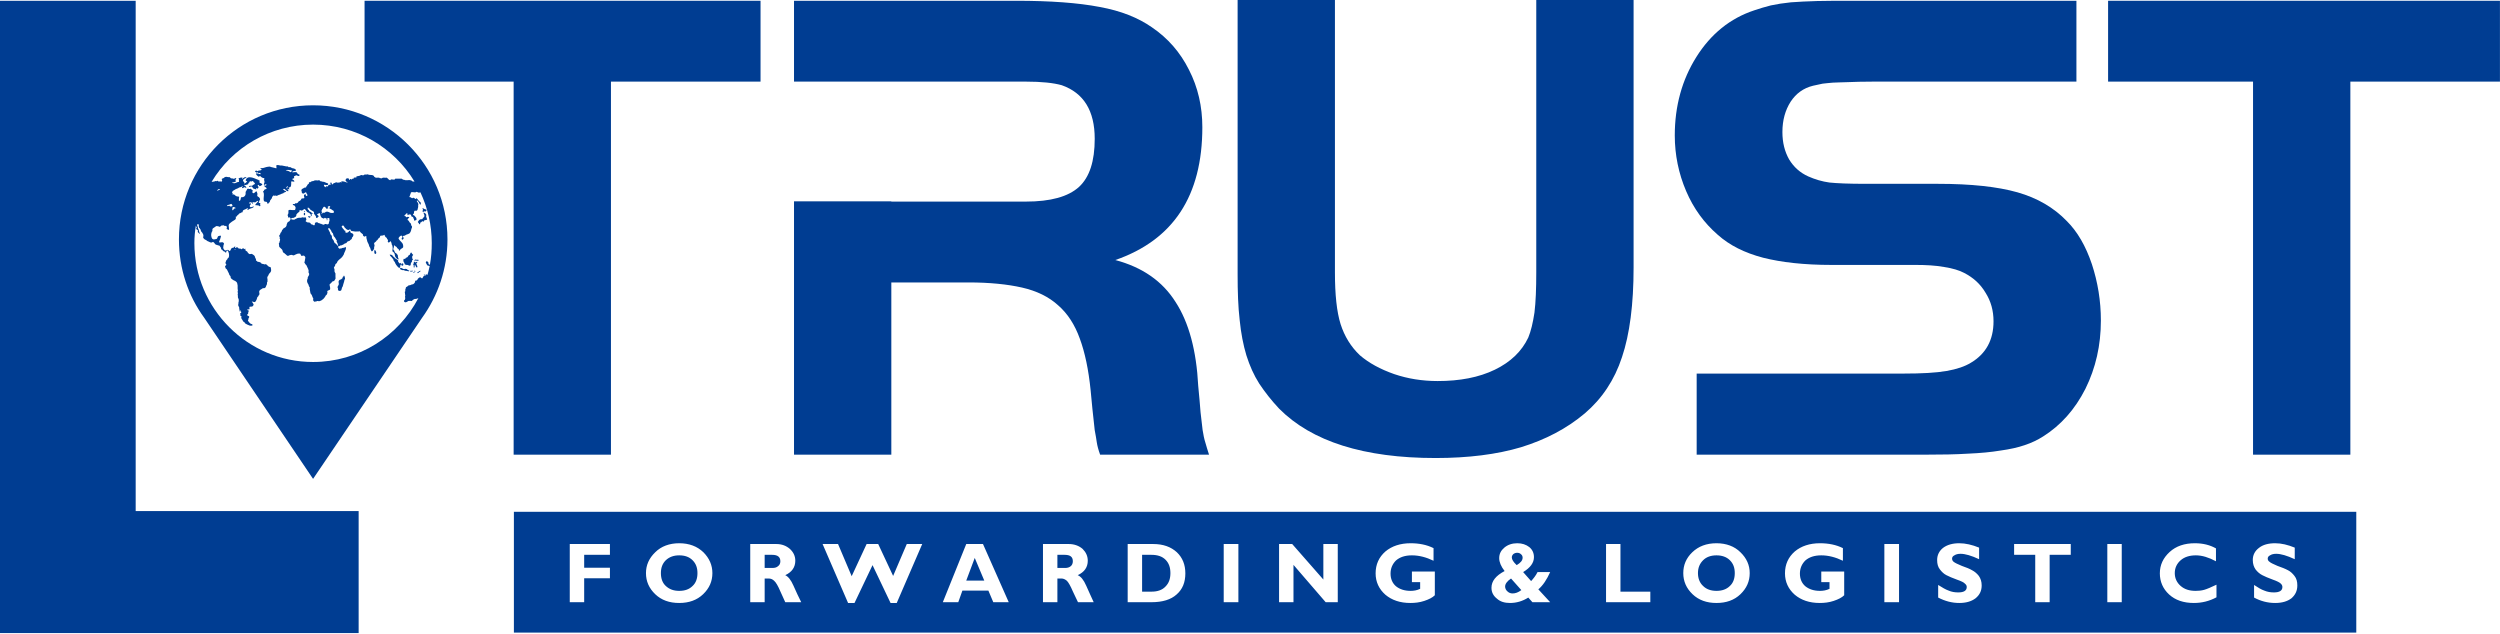<?xml version="1.0" encoding="UTF-8"?> <svg xmlns="http://www.w3.org/2000/svg" width="367" height="93" viewBox="0 0 367 93" fill="none"> <path d="M53.518 11.981V0.113H111.647V11.981H89.688V66.746H75.402V11.981H53.518Z" fill="#003D92"></path> <path d="M195.968 39.987C195.968 43.238 196.233 45.77 196.8 47.584C197.367 49.361 198.312 50.91 199.635 52.157C200.957 53.291 202.62 54.198 204.661 54.916C206.665 55.597 208.781 55.937 211.049 55.937C214.299 55.937 217.096 55.408 219.439 54.274C221.783 53.14 223.408 51.553 224.353 49.55C224.731 48.642 225.033 47.395 225.26 45.883C225.449 44.334 225.524 42.368 225.524 39.987V0H239.811V39.269C239.811 44.674 239.244 49.058 238.11 52.422C237.014 55.786 235.162 58.545 232.63 60.699C229.984 62.929 226.847 64.554 223.294 65.65C219.742 66.709 215.546 67.238 210.746 67.238C200.239 67.238 192.567 64.819 187.767 59.981C186.633 58.772 185.688 57.562 184.857 56.315C184.063 55.068 183.458 53.707 182.967 52.157C182.513 50.646 182.173 48.907 181.984 46.98C181.757 45.052 181.682 42.822 181.682 40.29V0H195.968V39.987Z" fill="#003D92"></path> <path d="M249.071 54.841H279.458C282.104 54.841 284.22 54.727 285.732 54.463C287.282 54.198 288.454 53.783 289.323 53.253C291.553 51.931 292.649 49.89 292.649 47.168C292.649 45.619 292.271 44.22 291.477 42.973C290.721 41.688 289.663 40.743 288.34 40.063C287.622 39.685 286.639 39.383 285.392 39.194C284.145 38.967 282.746 38.891 281.159 38.891H268.838C264.869 38.891 261.506 38.513 258.822 37.833C256.101 37.115 253.909 36.019 252.17 34.469C250.167 32.731 248.617 30.614 247.521 28.044C246.425 25.474 245.858 22.753 245.858 19.88C245.858 15.572 246.917 11.716 249.033 8.353C251.15 4.989 253.984 2.683 257.537 1.512C258.293 1.247 259.087 1.02 259.956 0.794C260.825 0.605 261.808 0.453 262.904 0.34C264 0.264 265.285 0.189 266.759 0.151C268.233 0.113 269.934 0.113 271.861 0.113H304.819V11.981H275.036C273.449 11.981 272.202 12.019 271.294 12.057C270.387 12.094 269.669 12.094 269.065 12.132C268.46 12.17 267.969 12.246 267.553 12.283C267.175 12.359 266.683 12.472 266.154 12.586C264.756 12.926 263.66 13.72 262.866 14.929C262.072 16.176 261.657 17.65 261.657 19.389C261.657 20.939 261.997 22.261 262.639 23.395C263.32 24.529 264.265 25.36 265.436 25.89C266.457 26.343 267.477 26.646 268.573 26.797C269.669 26.91 271.446 26.986 273.827 26.986H284.485C289.361 26.986 293.216 27.401 296.164 28.233C299.074 29.064 301.493 30.463 303.42 32.466C304.97 34.016 306.18 36.094 307.087 38.778C307.956 41.423 308.409 44.183 308.409 47.055C308.409 50.683 307.654 54.009 306.142 57.071C304.592 60.132 302.513 62.438 299.943 64.063C299.112 64.592 298.243 65.008 297.222 65.348C296.239 65.688 295.03 65.953 293.669 66.142C292.309 66.368 290.721 66.52 288.945 66.595C287.131 66.709 285.014 66.746 282.557 66.746H249.071V54.841Z" fill="#003D92"></path> <path d="M309.468 11.981V0.113H366.992V11.981H345.033V66.746H330.746V11.981H309.468Z" fill="#003D92"></path> <path d="M19.918 75.023V0.113H0V92.939H52.649V75.023H19.918Z" fill="#003D92"></path> <path d="M176.957 65.008C176.768 64.441 176.655 63.798 176.542 63.118C176.466 62.4 176.353 61.531 176.239 60.51C176.164 59.452 176.05 58.205 175.899 56.655C175.635 51.477 174.539 47.357 172.573 44.334C170.646 41.272 167.698 39.231 163.729 38.173C172.233 35.225 176.504 28.762 176.504 18.671C176.504 15.647 175.861 12.812 174.539 10.242C173.254 7.672 171.439 5.594 169.096 4.006C167.093 2.608 164.561 1.587 161.424 1.02C158.287 0.416 154.205 0.113 149.14 0.113H116.561V11.981H130.847H142.564H150.576C152.92 11.981 154.658 12.17 155.868 12.51C159.08 13.644 160.705 16.252 160.705 20.372C160.705 23.66 159.95 26.003 158.4 27.439C156.813 28.875 154.242 29.594 150.576 29.594H130.847V29.556H116.561V66.746H130.847V41.461H142.148C145.247 41.461 147.893 41.726 150.047 42.217C152.202 42.709 153.978 43.578 155.339 44.825C156.737 46.035 157.795 47.697 158.513 49.701C159.269 51.742 159.798 54.274 160.101 57.26C160.176 57.94 160.252 58.847 160.365 60.019C160.479 61.153 160.592 62.211 160.705 63.156C160.857 63.874 160.932 64.479 161.008 64.932C161.083 65.424 161.235 66.028 161.499 66.746H177.487C177.298 66.142 177.109 65.575 176.957 65.008Z" fill="#003D92"></path> <path d="M60.359 39.761C60.321 39.761 60.246 39.723 60.208 39.798C60.208 39.874 60.321 39.874 60.397 39.874C60.435 39.798 60.586 39.874 60.624 39.798C60.586 39.685 60.472 39.761 60.359 39.761Z" fill="#003D92"></path> <path d="M59.792 39.496C59.679 39.534 59.565 39.458 59.49 39.458C59.452 39.458 59.414 39.496 59.376 39.496C59.187 39.534 59.074 39.383 58.961 39.345C58.847 39.345 58.696 39.345 58.696 39.458C58.734 39.534 58.998 39.647 59.036 39.647C59.112 39.685 59.187 39.647 59.263 39.647C59.339 39.685 59.452 39.761 59.565 39.761C59.641 39.761 59.754 39.761 59.83 39.798C59.906 39.798 60.019 39.874 60.094 39.761C60.019 39.647 59.868 39.685 59.792 39.609C59.792 39.572 59.792 39.534 59.792 39.496Z" fill="#003D92"></path> <path d="M60.51 37.795C60.472 37.568 60.586 37.568 60.661 37.417C60.624 37.342 60.548 37.342 60.51 37.266C60.472 37.191 60.359 37.002 60.321 37.077C60.208 37.191 60.208 37.342 60.132 37.417C60.057 37.455 60.019 37.455 59.981 37.493C59.943 37.531 59.906 37.606 59.868 37.682C59.83 37.72 59.792 37.757 59.754 37.795C59.679 37.833 59.641 37.795 59.603 37.833C59.528 37.871 59.528 37.984 59.452 38.022C59.414 38.022 59.376 37.984 59.301 37.984C59.225 38.022 59.187 38.211 59.225 38.324C59.225 38.362 59.225 38.4 59.263 38.438C59.301 38.513 59.339 38.551 59.376 38.627C59.376 38.664 59.376 38.778 59.452 38.816C59.452 38.853 59.528 38.853 59.565 38.853C59.641 38.853 59.641 38.891 59.679 38.891C59.717 38.929 59.792 38.891 59.83 38.891C59.943 38.891 60.019 39.005 60.057 39.005C60.132 39.005 60.208 38.967 60.246 38.967C60.321 38.891 60.283 38.74 60.321 38.627C60.359 38.513 60.435 38.513 60.472 38.438C60.472 38.362 60.472 38.362 60.472 38.324C60.472 38.324 60.472 38.286 60.472 38.249C60.51 38.173 60.624 38.173 60.624 38.135C60.624 38.098 60.548 38.022 60.548 37.984C60.51 37.909 60.51 37.833 60.51 37.795Z" fill="#003D92"></path> <path d="M58.772 38.929C58.809 38.853 58.885 38.853 58.885 38.778C58.885 38.74 58.809 38.589 58.772 38.589C58.696 38.589 58.696 38.702 58.658 38.665C58.583 38.665 58.583 38.589 58.545 38.513C58.545 38.513 58.545 38.513 58.507 38.513C58.507 38.476 58.469 38.438 58.431 38.4C58.431 38.4 58.431 38.362 58.469 38.324V38.287C58.431 38.173 58.28 38.098 58.167 38.022C58.091 37.984 58.053 37.946 57.978 37.909C57.94 37.871 57.902 37.795 57.865 37.758C57.827 37.72 57.751 37.682 57.713 37.644C57.638 37.569 57.6 37.455 57.524 37.417C57.487 37.417 57.411 37.417 57.373 37.417C57.298 37.38 57.26 37.304 57.222 37.38C57.222 37.569 57.411 37.644 57.524 37.795C57.562 37.833 57.562 37.871 57.6 37.909C57.638 37.946 57.676 37.984 57.713 38.022C57.751 38.098 57.751 38.173 57.789 38.249C57.789 38.287 57.827 38.287 57.827 38.324C57.865 38.362 57.902 38.4 57.94 38.438C57.978 38.551 58.016 38.627 58.053 38.702C58.091 38.778 58.129 38.816 58.167 38.891C58.28 39.042 58.394 39.194 58.545 39.307C58.62 39.307 58.696 39.307 58.734 39.307C58.772 39.231 58.734 39.08 58.772 38.929Z" fill="#003D92"></path> <path d="M61.266 40.063C61.266 40.063 61.304 40.063 61.304 40.101C61.417 40.101 61.455 39.987 61.531 39.949C61.606 39.874 61.72 39.874 61.758 39.76C61.606 39.723 61.493 39.836 61.417 39.912C61.342 39.949 61.266 39.949 61.266 40.063Z" fill="#003D92"></path> <path d="M60.775 39.798C60.813 39.874 60.964 39.874 61.002 39.836C60.964 39.723 60.813 39.723 60.775 39.798Z" fill="#003D92"></path> <path d="M60.661 39.95C60.699 40.025 60.737 40.063 60.813 40.063C60.813 40.063 60.813 40.063 60.85 40.025C60.85 39.95 60.699 39.874 60.661 39.95Z" fill="#003D92"></path> <path d="M61.115 38.664C61.153 38.589 61.304 38.551 61.266 38.438C61.153 38.4 61.039 38.551 60.926 38.513C60.926 38.513 60.85 38.4 60.813 38.4C60.737 38.4 60.737 38.589 60.737 38.664C60.699 38.702 60.661 38.778 60.661 38.853C60.661 38.891 60.737 38.929 60.737 39.005C60.775 39.118 60.661 39.231 60.775 39.269C60.926 39.345 60.813 38.853 60.926 38.853C61.002 38.967 61.077 39.307 61.228 39.269C61.266 39.231 61.266 39.156 61.266 39.08C61.191 38.967 61.153 38.778 61.115 38.664Z" fill="#003D92"></path> <path d="M50.457 40.479C50.419 40.516 50.457 40.554 50.419 40.592C50.381 40.63 50.343 40.63 50.306 40.668C50.306 40.705 50.306 40.781 50.268 40.857C50.192 40.894 50.117 40.97 50.079 41.008C50.003 41.046 49.89 41.046 49.814 41.121C49.776 41.159 49.701 41.272 49.701 41.348C49.701 41.461 49.739 41.575 49.739 41.688C49.739 41.877 49.587 41.953 49.55 42.142C49.55 42.217 49.587 42.293 49.625 42.368C49.625 42.406 49.587 42.482 49.625 42.52C49.625 42.633 49.739 42.709 49.814 42.709C49.852 42.709 50.003 42.671 50.041 42.671C50.154 42.595 50.154 42.331 50.23 42.179C50.23 42.142 50.268 42.104 50.306 42.066C50.343 41.915 50.381 41.764 50.419 41.65C50.495 41.461 50.532 41.272 50.57 41.083C50.57 41.046 50.646 41.008 50.646 40.932C50.646 40.932 50.646 40.857 50.646 40.819C50.608 40.668 50.57 40.403 50.457 40.479Z" fill="#003D92"></path> <path d="M59.074 39.005C59.263 39.005 59.263 38.665 59.074 38.665C58.847 38.665 58.847 39.005 59.074 39.005Z" fill="#003D92"></path> <path d="M54.992 36.662C54.992 36.662 54.992 36.662 54.992 36.699C54.917 36.851 54.917 37.266 55.068 37.266C55.143 37.304 55.219 37.229 55.219 37.191C55.294 37.002 55.068 36.662 54.992 36.662Z" fill="#003D92"></path> <path d="M41.575 28.384C41.65 28.195 42.104 28.233 41.99 28.006C41.839 28.12 41.65 27.855 41.537 27.78C41.613 27.817 41.613 27.666 41.764 27.742C41.953 27.855 42.028 28.044 42.293 28.082C42.482 27.969 42.066 27.78 42.255 27.704C42.331 27.742 42.368 27.817 42.444 27.855C42.52 27.666 42.406 27.628 42.368 27.515C42.822 27.591 42.746 26.986 42.746 26.646C42.86 26.608 43.011 26.646 43.2 26.684C43.238 26.419 42.973 26.419 42.86 26.268C43.011 26.306 42.973 26.117 43.162 26.192C43.238 26.041 43.124 26.041 43.162 25.852C43.276 25.89 43.313 25.852 43.351 25.814C43.389 25.776 43.427 25.701 43.502 25.739C43.54 25.739 43.578 25.739 43.616 25.776C43.767 25.814 43.956 25.928 43.956 25.739C43.956 25.701 43.956 25.701 43.956 25.701C43.994 25.55 43.729 25.625 43.729 25.512C43.578 25.474 43.654 25.285 43.502 25.285C43.276 25.21 42.973 25.361 42.898 25.285C42.973 24.983 43.389 25.21 43.465 24.983C43.389 24.794 43.162 24.718 42.86 24.68C42.709 24.567 42.52 24.454 42.406 24.567C42.368 24.491 42.255 24.454 42.179 24.416C42.066 24.454 41.915 24.416 41.801 24.378C41.764 24.378 41.764 24.378 41.764 24.378C41.575 24.34 41.348 24.265 41.197 24.302C40.97 24.265 40.668 24.151 40.554 24.302C40.554 24.416 40.63 24.68 40.554 24.718C40.441 24.68 40.365 24.643 40.29 24.643C40.063 24.567 39.874 24.567 39.609 24.454C39.42 24.454 39.269 24.491 39.08 24.529C38.816 24.605 38.589 24.718 38.249 24.68C38.173 24.869 38.476 24.794 38.4 24.945C38.249 25.058 37.946 24.983 37.795 25.134C37.682 25.021 37.493 24.983 37.417 25.21C37.569 25.21 37.569 25.323 37.644 25.361C37.682 25.247 37.946 25.285 37.909 25.436C38.022 25.436 38.287 25.247 38.249 25.587C38.022 25.55 37.72 25.398 37.569 25.474C37.606 25.701 37.795 25.814 37.946 25.928C38.098 26.003 38.06 25.776 38.211 25.852C38.362 26.003 38.513 26.154 38.816 26.154C38.74 26.343 38.778 26.495 38.816 26.608C38.816 26.646 38.816 26.684 38.853 26.684C38.816 26.835 38.74 26.91 38.74 27.099C38.929 27.25 39.005 26.873 39.118 27.099C39.08 27.326 38.929 27.25 38.778 27.213C38.778 27.439 39.042 27.477 39.156 27.628L39.08 27.742C38.967 27.78 38.853 27.817 38.74 27.893C38.891 28.006 38.589 28.006 38.627 28.158C38.74 28.309 38.74 28.46 38.74 28.649C38.74 28.951 38.627 29.291 38.778 29.556C38.891 29.594 39.005 29.632 39.118 29.632C39.269 29.669 39.194 29.896 39.345 29.934C39.42 29.821 39.496 29.707 39.609 29.669C39.609 29.254 39.95 29.291 39.95 28.876C40.063 28.876 40.063 28.724 40.176 28.687C40.176 28.687 40.176 28.687 40.214 28.687C40.365 28.838 40.403 28.611 40.63 28.762C40.706 28.724 40.819 28.649 40.932 28.611C40.97 28.611 41.008 28.611 41.046 28.573C41.235 28.535 41.386 28.384 41.575 28.384ZM42.066 27.666C41.953 27.553 42.142 27.288 42.293 27.364C42.255 27.515 42.142 27.515 42.066 27.666ZM42.86 25.021C42.86 25.21 42.709 25.21 42.633 25.285C42.482 25.134 42.255 25.058 41.953 25.021C42.179 24.832 42.633 25.021 42.86 25.021Z" fill="#003D92"></path> <path d="M62.173 31.181C62.211 31.105 62.173 31.03 62.249 30.992C62.287 30.992 62.362 31.068 62.438 31.068C62.476 31.068 62.513 30.954 62.551 30.954C62.589 30.916 62.627 30.916 62.627 30.879C62.627 30.728 62.551 30.765 62.438 30.728C62.249 30.69 62.098 30.539 62.022 30.539C62.022 30.576 62.022 30.576 62.022 30.576C62.06 30.69 62.098 30.728 62.098 30.841C62.06 30.916 62.022 30.916 62.022 30.992C62.022 31.068 62.135 31.143 62.173 31.181Z" fill="#003D92"></path> <path d="M61.455 38.173C61.38 38.098 61.304 38.136 61.191 38.136C61.115 38.136 61.039 38.098 60.964 38.098C60.888 38.136 60.813 38.211 60.813 38.287C60.85 38.287 60.888 38.249 60.926 38.249C61.115 38.211 61.455 38.4 61.455 38.173Z" fill="#003D92"></path> <path d="M45.581 31.748C45.468 31.786 45.279 31.71 45.203 31.786C45.241 31.899 45.392 31.937 45.505 31.975C45.543 31.937 45.543 31.824 45.581 31.748Z" fill="#003D92"></path> <path d="M44.598 31.295C44.598 31.408 44.636 31.484 44.598 31.559C44.674 31.673 44.787 31.559 44.787 31.484C44.825 31.219 44.712 31.181 44.598 31.295Z" fill="#003D92"></path> <path d="M44.787 30.992C44.674 30.917 44.598 31.106 44.712 31.143C44.75 31.106 44.787 31.068 44.787 30.992Z" fill="#003D92"></path> <path d="M45.959 15.459C35.074 15.459 26.268 24.265 26.268 35.15C26.268 39.459 27.628 43.427 29.972 46.64L45.959 70.299L61.946 46.677C64.29 43.427 65.688 39.459 65.688 35.15C65.688 24.265 56.844 15.459 45.959 15.459ZM61.682 28.12C61.644 28.12 61.644 28.082 61.644 28.082C61.606 28.082 61.606 28.044 61.606 28.044C61.644 28.082 61.644 28.12 61.682 28.12ZM62.627 38.362C62.513 38.362 62.476 38.551 62.551 38.665C62.551 38.703 62.627 38.703 62.627 38.74C62.665 38.816 62.627 38.854 62.665 38.854C62.702 39.005 62.891 39.005 63.08 39.043C62.967 39.496 62.891 39.95 62.74 40.366C62.665 40.328 62.589 40.252 62.513 40.252C62.476 40.29 62.513 40.328 62.513 40.403C62.476 40.479 62.4 40.403 62.287 40.441C62.211 40.479 62.173 40.592 62.098 40.668C62.06 40.743 62.022 40.857 61.984 40.857C61.871 40.895 61.795 40.706 61.682 40.706C61.644 40.706 61.606 40.743 61.569 40.743C61.531 40.743 61.531 40.781 61.493 40.781C61.455 40.819 61.417 40.857 61.38 40.895C61.304 40.932 61.304 41.046 61.266 41.084C61.228 41.121 61.153 41.159 61.115 41.197C61.077 41.197 61.039 41.159 61.002 41.197C60.926 41.235 60.926 41.31 60.926 41.424C60.888 41.499 60.775 41.651 60.699 41.688C60.624 41.764 60.51 41.726 60.435 41.764C60.321 41.802 60.246 41.877 60.17 41.877C60.132 41.877 60.094 41.877 60.057 41.877C59.943 41.877 59.868 42.029 59.717 42.104C59.679 42.104 59.603 42.142 59.603 42.18C59.565 42.218 59.565 42.293 59.565 42.331C59.528 42.444 59.49 42.482 59.49 42.558V42.596C59.49 42.671 59.528 42.671 59.49 42.747C59.49 42.822 59.414 42.822 59.414 42.86C59.414 42.898 59.452 42.974 59.452 43.011C59.452 43.049 59.452 43.087 59.452 43.125C59.452 43.2 59.49 43.276 59.49 43.351C59.49 43.427 59.49 43.503 59.452 43.54C59.452 43.616 59.49 43.692 59.49 43.767C59.49 43.843 59.452 43.956 59.414 44.032C59.376 44.069 59.301 44.107 59.301 44.183C59.301 44.296 59.376 44.296 59.452 44.372C59.679 44.41 59.792 44.258 59.943 44.183C60.132 44.145 60.283 44.183 60.472 44.183C60.51 44.107 60.586 44.032 60.661 43.994C60.737 43.956 60.813 43.918 60.888 43.88C60.964 43.88 61.002 43.88 61.039 43.88C61.191 43.88 61.266 43.805 61.417 43.767C58.507 49.323 52.687 53.14 45.959 53.14C36.359 53.14 28.535 45.317 28.535 35.679C28.535 34.81 28.611 33.94 28.762 33.071C28.762 33.109 28.762 33.147 28.762 33.147C28.762 33.184 28.8 33.26 28.838 33.298C28.876 33.336 28.876 33.373 28.876 33.411C28.876 33.487 28.8 33.487 28.8 33.562C28.8 33.714 29.027 33.714 29.065 33.865C29.065 33.903 29.027 33.978 29.027 34.054C29.065 34.092 29.14 34.167 29.178 34.205C29.216 34.243 29.253 34.318 29.329 34.318C29.367 34.205 29.291 34.167 29.253 34.092C29.216 34.016 29.216 33.865 29.178 33.751C29.178 33.676 29.102 33.6 29.065 33.525C29.065 33.449 29.065 33.373 29.027 33.298V33.26C28.989 33.222 28.951 33.147 28.951 33.109C28.913 32.882 29.102 32.806 29.178 32.995C29.178 33.071 29.178 33.147 29.178 33.222C29.178 33.26 29.178 33.26 29.178 33.298C29.178 33.373 29.253 33.449 29.329 33.525C29.367 33.6 29.405 33.676 29.48 33.751C29.48 33.789 29.48 33.827 29.48 33.865C29.518 33.978 29.594 34.054 29.669 34.129C29.745 34.281 29.896 34.432 29.858 34.658C29.858 34.734 29.82 34.772 29.82 34.847C29.82 34.923 29.896 34.999 29.934 35.036C30.009 35.112 30.047 35.15 30.123 35.188C30.161 35.188 30.198 35.225 30.236 35.225C30.312 35.263 30.35 35.339 30.425 35.377C30.501 35.414 30.614 35.452 30.69 35.49C30.803 35.566 30.916 35.603 30.992 35.603C31.068 35.641 31.143 35.528 31.257 35.528C31.446 35.528 31.521 35.83 31.672 35.906C31.71 35.944 31.786 35.944 31.824 35.944C31.861 35.944 31.899 35.981 31.937 35.981L31.975 36.019C32.05 36.019 32.126 36.019 32.202 36.057C32.277 36.095 32.353 36.322 32.466 36.397C32.466 36.435 32.428 36.548 32.466 36.586C32.504 36.624 32.542 36.624 32.617 36.662C32.693 36.737 32.731 36.851 32.806 36.888C32.844 36.888 32.92 36.888 32.958 36.926C33.033 36.964 33.071 37.115 33.184 37.077C33.222 37.04 33.222 36.964 33.222 36.926C33.26 36.851 33.335 36.775 33.373 36.775C33.487 36.775 33.487 36.888 33.524 37.002C33.562 37.077 33.6 37.115 33.6 37.191C33.638 37.304 33.638 37.644 33.6 37.72C33.6 37.795 33.524 37.833 33.487 37.871C33.487 37.871 33.449 37.909 33.411 37.947C33.411 37.984 33.373 38.06 33.373 38.06C33.335 38.136 33.26 38.136 33.222 38.211C33.222 38.249 33.184 38.287 33.184 38.325C33.146 38.438 33.071 38.551 33.109 38.665C33.146 38.74 33.222 38.778 33.222 38.854C33.222 38.929 33.071 39.005 33.033 39.081C33.033 39.156 33.109 39.27 33.109 39.345C33.109 39.421 33.222 39.459 33.26 39.496C33.335 39.572 33.373 39.685 33.411 39.761C33.487 39.874 33.524 40.025 33.6 40.139C33.638 40.214 33.638 40.29 33.676 40.366C33.751 40.441 33.827 40.517 33.865 40.63C33.865 40.668 33.865 40.706 33.865 40.781C33.94 40.932 34.205 41.084 34.318 41.159C34.394 41.197 34.431 41.197 34.507 41.235C34.583 41.273 34.772 41.424 34.809 41.537C34.847 41.613 34.847 41.802 34.885 41.915C34.885 41.953 34.885 42.029 34.885 42.066C34.885 42.18 34.885 42.255 34.885 42.369C34.885 42.482 34.923 42.558 34.923 42.671C34.923 42.709 34.923 42.709 34.885 42.747C34.885 42.86 34.923 43.011 34.923 43.125C34.923 43.162 34.885 43.238 34.885 43.276C34.923 43.351 34.923 43.389 34.923 43.427C34.923 43.503 34.923 43.578 34.923 43.616C34.923 43.729 34.998 43.805 35.036 43.918C35.036 43.994 35.074 44.183 35.036 44.296C35.036 44.334 34.998 44.41 34.998 44.447C34.998 44.485 34.998 44.561 34.998 44.599C34.998 44.674 34.961 44.712 34.961 44.75C34.961 44.901 35.074 45.014 35.112 45.128C35.112 45.166 35.112 45.203 35.112 45.241C35.112 45.317 35.15 45.392 35.15 45.468C35.187 45.581 35.15 45.733 35.263 45.77C35.339 45.733 35.225 45.619 35.301 45.544C35.414 45.581 35.376 45.808 35.414 45.959C35.339 45.959 35.301 45.922 35.263 45.959C35.263 46.035 35.301 46.073 35.301 46.111C35.301 46.186 35.263 46.262 35.263 46.299C35.301 46.375 35.414 46.375 35.452 46.451C35.452 46.526 35.414 46.564 35.414 46.64C35.414 46.715 35.49 46.866 35.565 46.942C35.565 47.018 35.641 47.018 35.641 47.055C35.679 47.131 35.679 47.169 35.717 47.206C35.754 47.244 35.792 47.244 35.868 47.282C35.906 47.358 35.981 47.509 36.057 47.509C36.094 47.547 36.132 47.547 36.17 47.584C36.246 47.584 36.283 47.66 36.321 47.66C36.472 47.736 36.586 47.773 36.699 47.811C36.737 47.811 36.775 47.811 36.813 47.811C36.85 47.811 36.888 47.811 36.926 47.811C37.002 47.811 37.077 47.773 37.077 47.698C37.039 47.547 36.888 47.584 36.775 47.509C36.699 47.471 36.624 47.358 36.548 47.282C36.51 47.206 36.397 47.131 36.397 47.018C36.397 46.942 36.472 46.942 36.472 46.866C36.472 46.829 36.472 46.791 36.472 46.753C36.51 46.64 36.586 46.64 36.586 46.526C36.586 46.337 36.283 46.413 36.283 46.224C36.283 46.111 36.435 46.111 36.435 45.997C36.472 45.922 36.435 45.922 36.435 45.808C36.435 45.733 36.548 45.733 36.548 45.619C36.51 45.544 36.435 45.619 36.397 45.581C36.359 45.544 36.321 45.468 36.321 45.392C36.397 45.355 36.586 45.506 36.624 45.355C36.661 45.279 36.586 45.128 36.624 45.052C36.661 45.014 36.813 45.014 36.888 45.014C36.964 45.014 37.077 44.977 37.115 44.939C37.153 44.901 37.228 44.788 37.228 44.674C37.228 44.599 37.191 44.599 37.153 44.561C37.115 44.523 37.115 44.447 37.077 44.41C37.039 44.372 37.002 44.372 36.964 44.258C37.039 44.258 37.077 44.296 37.153 44.296C37.228 44.334 37.342 44.372 37.417 44.334C37.531 44.296 37.606 44.107 37.644 44.032C37.682 43.994 37.682 43.956 37.682 43.918C37.682 43.88 37.72 43.843 37.72 43.843C37.758 43.767 37.72 43.729 37.758 43.692C37.758 43.616 37.833 43.578 37.909 43.503C37.946 43.465 37.946 43.389 37.984 43.351C38.022 43.276 38.06 43.238 38.098 43.2C38.098 43.011 38.022 42.898 38.06 42.747C38.098 42.596 38.287 42.482 38.438 42.407C38.476 42.369 38.513 42.331 38.551 42.331C38.665 42.293 38.778 42.293 38.853 42.293C38.967 42.218 39.005 42.18 39.042 42.066C39.042 42.029 39.08 41.915 39.118 41.877C39.156 41.802 39.194 41.726 39.194 41.651C39.194 41.613 39.194 41.575 39.194 41.499C39.194 41.462 39.231 41.386 39.269 41.348C39.269 41.273 39.269 41.159 39.269 41.046C39.269 41.008 39.269 40.97 39.269 40.932C39.269 40.895 39.231 40.857 39.231 40.857C39.231 40.592 39.307 40.592 39.383 40.441C39.42 40.403 39.458 40.328 39.458 40.252C39.609 40.025 39.836 39.95 39.798 39.61C39.798 39.496 39.761 39.232 39.685 39.194C39.647 39.194 39.534 39.194 39.496 39.156C39.307 39.081 39.194 38.816 39.005 38.778C38.929 38.778 38.891 38.816 38.853 38.816C38.778 38.816 38.665 38.74 38.589 38.74C38.513 38.74 38.476 38.74 38.438 38.74C38.362 38.703 38.362 38.589 38.324 38.589C38.287 38.551 38.249 38.551 38.173 38.514C38.098 38.476 38.06 38.438 37.946 38.438C37.909 38.438 37.909 38.438 37.871 38.438C37.795 38.438 37.758 38.362 37.72 38.325C37.682 38.287 37.606 38.287 37.569 38.211C37.644 38.022 37.493 37.947 37.455 37.833C37.455 37.795 37.455 37.72 37.417 37.682C37.417 37.606 37.342 37.569 37.304 37.493C37.191 37.418 37.077 37.304 36.926 37.266C36.85 37.266 36.775 37.304 36.661 37.304C36.586 37.304 36.472 37.191 36.397 37.115C36.359 37.04 36.321 37.002 36.321 36.964C36.283 36.926 36.246 36.926 36.246 36.888C36.17 36.851 36.094 36.851 36.057 36.813C36.057 36.775 36.057 36.775 36.057 36.699C36.019 36.662 35.981 36.624 36.019 36.511C35.943 36.473 35.943 36.586 35.868 36.586C35.792 36.473 35.754 36.435 35.603 36.473C35.565 36.473 35.528 36.586 35.452 36.586C35.376 36.586 35.339 36.511 35.263 36.473C35.187 36.473 35.112 36.511 35.074 36.511C34.998 36.473 34.998 36.397 34.923 36.359C34.885 36.322 34.772 36.284 34.772 36.284C34.696 36.284 34.62 36.473 34.507 36.397C34.469 36.322 34.583 36.284 34.545 36.208C34.469 36.133 34.431 36.246 34.394 36.246C34.356 36.284 34.318 36.322 34.28 36.359C34.167 36.397 34.091 36.359 34.016 36.435C33.94 36.473 33.94 36.548 33.865 36.662C33.865 36.737 33.751 36.851 33.713 36.851C33.638 36.851 33.562 36.737 33.524 36.699C33.335 36.624 33.26 36.775 33.109 36.775C32.958 36.775 32.769 36.511 32.769 36.359C32.769 36.284 32.806 36.133 32.806 36.019C32.806 35.944 32.882 35.868 32.882 35.792C32.882 35.679 32.769 35.603 32.693 35.566C32.542 35.528 32.315 35.641 32.164 35.566C32.126 35.49 32.202 35.452 32.202 35.414C32.239 35.377 32.239 35.301 32.239 35.263C32.239 35.225 32.315 35.188 32.315 35.112C32.353 35.074 32.353 34.999 32.353 34.923C32.391 34.885 32.428 34.81 32.428 34.772C32.428 34.696 32.428 34.658 32.391 34.583C32.239 34.621 32.164 34.621 32.088 34.658H32.05C31.899 34.772 31.937 35.036 31.786 35.074C31.71 35.112 31.635 35.112 31.559 35.112C31.521 35.15 31.446 35.15 31.37 35.15C31.332 35.15 31.181 35.074 31.143 35.036C31.105 34.999 31.03 34.772 31.03 34.734C30.954 34.432 31.03 34.205 31.105 34.016C31.143 33.978 31.181 33.94 31.181 33.865C31.181 33.827 31.181 33.714 31.181 33.638C31.219 33.525 31.37 33.449 31.483 33.373C31.597 33.298 31.71 33.184 31.824 33.184C31.899 33.184 32.013 33.222 32.05 33.222C32.088 33.222 32.126 33.26 32.164 33.26L32.202 33.298C32.353 33.298 32.391 33.184 32.504 33.109C32.655 33.109 32.731 33.071 32.844 33.071C32.92 33.109 32.958 33.184 33.033 33.184C33.071 33.184 33.109 33.147 33.184 33.147C33.222 33.147 33.298 33.26 33.298 33.336C33.335 33.411 33.26 33.487 33.26 33.6C33.335 33.676 33.487 33.714 33.6 33.751C33.676 33.676 33.6 33.562 33.6 33.449C33.6 33.411 33.6 33.373 33.6 33.336C33.6 33.26 33.562 33.222 33.562 33.147C33.562 32.882 33.751 32.769 33.902 32.655C33.978 32.618 34.016 32.542 34.091 32.504C34.167 32.466 34.205 32.466 34.28 32.391C34.394 32.315 34.507 32.277 34.583 32.164C34.62 32.126 34.62 32.088 34.62 32.051C34.62 31.937 34.62 31.862 34.62 31.786C34.658 31.748 34.696 31.786 34.734 31.786C34.809 31.786 34.809 31.635 34.847 31.597C34.885 31.559 34.961 31.559 34.961 31.521C35.036 31.484 35.036 31.446 35.074 31.408C35.074 31.37 35.112 31.332 35.15 31.332C35.15 31.332 35.225 31.332 35.263 31.295C35.301 31.295 35.376 31.219 35.452 31.181C35.49 31.181 35.603 31.181 35.603 31.143C35.641 31.106 35.603 31.03 35.641 30.992C35.679 30.803 35.943 30.766 36.094 30.69C36.208 30.614 36.321 30.539 36.435 30.577C36.435 30.652 36.321 30.614 36.321 30.766C36.359 30.917 36.548 30.69 36.586 30.69C36.699 30.614 36.85 30.614 37.002 30.539C37.115 30.501 37.304 30.425 37.191 30.274C37.115 30.274 37.077 30.388 37.002 30.425C36.926 30.425 36.964 30.388 36.888 30.388C36.85 30.388 36.85 30.425 36.775 30.425C36.737 30.425 36.699 30.312 36.661 30.274C36.661 30.161 36.699 30.123 36.775 30.047C36.775 30.01 36.813 29.972 36.85 29.934C36.813 29.783 36.661 29.896 36.548 29.858C36.548 29.783 36.624 29.707 36.699 29.707C36.775 29.669 36.926 29.707 36.964 29.745C37.002 29.745 36.964 29.821 37.002 29.858C37.039 29.896 37.115 29.896 37.153 29.896C37.191 29.783 37.039 29.821 37.039 29.745C37.153 29.632 37.342 29.707 37.455 29.707C37.531 29.669 37.606 29.632 37.682 29.556C37.758 29.518 37.833 29.443 37.909 29.518C37.909 29.594 37.833 29.632 37.795 29.669C37.682 29.783 37.569 29.934 37.455 30.085C37.531 30.161 37.644 30.123 37.72 30.123C37.758 30.123 37.833 30.161 37.871 30.161C37.909 30.161 37.946 30.161 37.984 30.161C38.06 30.199 38.06 30.274 38.135 30.274C38.249 30.274 38.249 30.123 38.173 30.047C38.211 29.972 38.249 29.934 38.211 29.858C38.173 29.745 37.984 29.858 37.984 29.707C37.984 29.632 38.06 29.632 38.06 29.556C38.06 29.367 38.211 29.367 38.173 29.216C38.173 29.14 38.135 29.14 38.098 29.065C38.06 29.027 38.06 28.989 38.022 28.951C37.946 28.876 37.795 28.876 37.758 28.725C37.758 28.649 37.795 28.573 37.795 28.46C37.758 28.384 37.72 28.12 37.644 28.082C37.569 28.082 37.455 28.233 37.342 28.309C37.304 28.347 37.228 28.384 37.153 28.347C37.115 28.347 37.039 28.271 37.039 28.195C37.039 28.12 37.077 28.082 37.115 28.006C37.115 27.931 37.039 27.931 37.002 27.893C36.926 27.855 36.888 27.742 36.813 27.704C36.775 27.704 36.699 27.742 36.661 27.742C36.548 27.78 36.472 27.666 36.359 27.704C36.246 27.742 36.246 27.931 36.17 27.969C36.17 28.044 36.057 28.12 36.057 28.195C36.057 28.233 36.057 28.271 36.057 28.309C36.094 28.762 35.792 28.989 35.414 28.951C35.339 29.065 35.339 29.216 35.301 29.329C35.301 29.405 35.15 29.518 35.074 29.48V29.027C35.112 28.989 35.112 28.951 35.112 28.914C35.112 28.876 35.074 28.876 35.074 28.876C35.036 28.838 34.923 28.876 34.847 28.838C34.772 28.838 34.696 28.8 34.62 28.762C34.507 28.687 34.431 28.573 34.318 28.536C34.242 28.536 34.167 28.573 34.129 28.536C34.091 28.498 34.167 28.422 34.167 28.384C34.167 28.309 34.053 28.309 34.053 28.233C34.053 28.195 34.167 28.082 34.167 28.044C34.242 27.969 34.356 27.931 34.469 27.855C34.583 27.78 34.696 27.704 34.772 27.704C34.809 27.666 34.847 27.666 34.885 27.666C34.961 27.629 35.036 27.591 35.074 27.553C35.112 27.515 35.15 27.515 35.15 27.515C35.225 27.477 35.263 27.477 35.339 27.477C35.452 27.44 35.565 27.326 35.679 27.288C35.641 27.402 35.528 27.44 35.528 27.553C35.603 27.742 35.792 27.477 35.906 27.477C35.981 27.477 36.094 27.666 36.17 27.515C36.132 27.402 36.057 27.364 36.019 27.326C35.943 27.288 35.83 27.213 35.868 27.137C35.943 27.099 35.943 27.175 36.019 27.175C36.057 27.175 36.094 27.137 36.132 27.137C36.208 27.099 36.359 27.099 36.435 27.024C36.472 26.986 36.472 26.91 36.472 26.873C36.51 26.835 36.586 26.797 36.624 26.759C36.624 26.721 36.624 26.646 36.661 26.646C36.737 26.57 36.85 26.646 36.964 26.646C37.002 26.608 37.039 26.57 37.077 26.57C37.191 26.57 37.228 26.759 37.304 26.797C37.342 26.835 37.417 26.835 37.417 26.91C37.455 27.062 37.266 27.062 37.191 27.137C37.115 27.137 37.115 27.251 37.039 27.251C36.888 27.326 36.624 27.175 36.548 27.402C36.624 27.515 36.775 27.364 36.888 27.364C36.964 27.364 37.039 27.44 37.077 27.515C37.115 27.553 37.115 27.629 37.191 27.666C37.191 27.704 37.266 27.704 37.304 27.704C37.417 27.742 37.493 27.818 37.644 27.78C37.682 27.704 37.531 27.666 37.606 27.591C37.682 27.591 37.72 27.666 37.795 27.704C37.909 27.591 37.946 27.591 37.946 27.477C37.946 27.364 37.833 27.364 37.833 27.251C37.833 27.175 37.871 27.137 37.909 27.137C38.022 27.137 38.06 27.326 38.135 27.326C38.173 27.326 38.324 27.251 38.324 27.251C38.362 27.213 38.476 27.137 38.513 27.099C38.513 27.024 38.362 26.948 38.324 26.91C38.211 26.873 38.135 26.873 38.098 26.797C38.098 26.721 38.098 26.684 38.098 26.646C38.06 26.608 38.135 26.57 38.135 26.532C38.098 26.495 38.06 26.495 37.984 26.457C37.946 26.419 37.909 26.381 37.871 26.381C37.833 26.343 37.795 26.381 37.758 26.343C37.38 26.192 36.283 25.625 36.057 26.495C36.132 26.532 36.208 26.608 36.283 26.608C36.17 26.797 36.019 26.91 35.83 26.948C35.83 26.873 35.868 26.835 35.868 26.759C35.376 26.457 35.943 26.155 36.208 26.079C35.981 25.89 35.717 26.117 35.528 26.306C35.528 26.23 35.565 26.155 35.603 26.079C35.414 26.041 35.225 26.079 35.074 26.155C35.036 26.192 34.998 26.192 34.998 26.192C35.036 26.23 35.036 26.23 35.074 26.268V26.721C34.772 26.646 34.469 27.099 34.091 26.797L34.053 26.759C34.091 26.759 34.091 26.759 34.129 26.759C34.318 26.797 34.507 26.721 34.658 26.608C34.62 26.532 34.583 26.495 34.545 26.457C34.583 26.381 34.583 26.343 34.62 26.306C34.658 26.268 34.658 26.192 34.696 26.155C34.545 26.079 34.394 26.268 34.318 26.268C34.28 26.268 34.242 26.192 34.205 26.192C34.129 26.23 34.053 26.192 33.978 26.192C33.94 26.155 33.902 26.155 33.865 26.155C33.827 26.117 33.789 26.041 33.713 26.003C33.638 26.003 33.562 26.003 33.487 26.003C33.373 26.003 33.26 25.928 33.146 25.966C32.995 25.966 32.92 26.079 32.806 26.155C32.731 26.155 32.693 26.192 32.617 26.23C32.542 26.268 32.504 26.343 32.617 26.419L32.58 26.646C32.58 26.646 32.542 26.646 32.504 26.646C32.428 26.608 32.353 26.646 32.277 26.646C32.202 26.646 32.164 26.608 32.088 26.646C32.013 26.646 32.013 26.532 31.975 26.532C31.937 26.532 31.861 26.57 31.824 26.608C31.786 26.608 31.748 26.57 31.71 26.57C31.635 26.57 31.559 26.608 31.446 26.646C31.37 26.684 31.257 26.646 31.181 26.684C31.143 26.684 31.105 26.684 31.068 26.684C34.091 21.657 39.647 18.293 45.959 18.293C52.271 18.293 57.789 21.619 60.85 26.646C60.775 26.646 60.699 26.646 60.624 26.646C60.51 26.646 60.472 26.532 60.397 26.495C60.359 26.495 60.359 26.495 60.359 26.495C60.17 26.419 59.943 26.419 59.792 26.457C59.717 26.457 59.641 26.457 59.528 26.457C59.49 26.457 59.452 26.419 59.414 26.419C59.339 26.381 59.225 26.381 59.187 26.381C59.112 26.343 59.036 26.268 58.961 26.23C58.885 26.23 58.809 26.23 58.734 26.23C58.545 26.23 58.394 26.23 58.205 26.23C58.129 26.23 58.091 26.23 58.016 26.23C57.978 26.268 58.016 26.306 57.94 26.343C57.827 26.419 57.562 26.306 57.373 26.343C57.335 26.381 57.335 26.457 57.298 26.457C57.26 26.457 57.146 26.419 57.109 26.381C57.033 26.343 57.033 26.306 56.958 26.23C56.92 26.192 56.806 26.117 56.769 26.079C56.655 26.079 56.504 26.117 56.353 26.079C56.315 26.079 56.277 26.079 56.239 26.079C56.164 26.079 56.088 26.155 56.013 26.192C55.975 26.192 55.937 26.155 55.899 26.155C55.861 26.155 55.824 26.155 55.786 26.155C55.71 26.155 55.71 26.079 55.635 26.079C55.559 26.079 55.446 26.079 55.332 26.079C55.294 26.079 55.219 26.117 55.143 26.079C55.068 26.041 54.992 25.966 54.916 25.928C54.916 25.777 54.841 25.814 54.727 25.739C54.69 25.739 54.69 25.701 54.652 25.701C54.501 25.663 54.312 25.701 54.161 25.663C54.085 25.663 54.047 25.588 54.009 25.588C53.934 25.588 53.858 25.625 53.783 25.625C53.783 25.625 53.783 25.625 53.745 25.625C53.669 25.625 53.594 25.625 53.518 25.625C53.48 25.625 53.443 25.701 53.405 25.701C53.367 25.739 53.329 25.739 53.254 25.739C53.178 25.739 53.102 25.663 53.027 25.701C52.951 25.701 52.838 25.777 52.762 25.814C52.573 25.852 52.422 25.852 52.309 25.928C52.271 25.966 52.346 26.003 52.346 26.041C52.233 26.079 52.044 26.041 51.968 26.079C51.968 26.079 51.931 26.079 51.931 26.117C51.893 26.155 51.968 26.23 51.931 26.23C51.855 26.23 51.817 26.192 51.779 26.23C51.704 26.23 51.666 26.343 51.59 26.343C51.515 26.343 51.515 26.268 51.439 26.268C51.364 26.268 51.364 26.419 51.288 26.419C51.213 26.419 51.25 26.306 51.213 26.23C51.137 26.155 50.91 26.155 50.835 26.23C50.797 26.23 50.721 26.419 50.721 26.457C50.721 26.495 50.797 26.608 50.797 26.646C50.872 26.684 50.986 26.646 51.024 26.797C50.835 26.797 50.683 26.684 50.495 26.646C50.381 26.608 50.23 26.646 50.117 26.608C50.079 26.684 50.192 26.721 50.154 26.759C50.117 26.797 50.041 26.759 50.003 26.721C49.928 26.721 49.89 26.797 49.814 26.797C49.776 26.797 49.739 26.797 49.701 26.797C49.663 26.797 49.625 26.835 49.587 26.835C49.512 26.797 49.474 26.759 49.436 26.759C49.398 26.759 49.361 26.797 49.285 26.797C49.247 26.797 49.209 26.797 49.209 26.797C49.172 26.835 49.134 26.873 49.058 26.873C49.02 26.91 48.983 26.91 48.945 26.91C48.907 26.986 48.869 27.062 48.794 27.062C48.756 27.062 48.68 27.062 48.68 26.986C48.68 26.91 48.718 26.91 48.718 26.873C48.68 26.835 48.605 26.797 48.567 26.797C48.529 26.797 48.491 26.835 48.491 26.835C48.453 26.948 48.567 26.986 48.529 27.099C48.529 27.099 48.529 27.137 48.491 27.137C48.378 27.062 48.227 27.175 48.151 27.251C48.151 27.288 48.151 27.364 48.113 27.364C48 27.402 47.887 27.288 47.811 27.326C47.811 27.44 47.924 27.364 47.887 27.477C47.735 27.515 47.546 27.364 47.546 27.137C47.66 27.099 47.811 27.175 47.962 27.175C48.038 27.175 48.189 27.137 48.189 27.024C48.189 26.91 48 26.873 47.887 26.835C47.773 26.797 47.66 26.721 47.546 26.684C47.509 26.684 47.471 26.721 47.433 26.684C47.32 26.684 47.244 26.646 47.169 26.608C47.131 26.608 47.093 26.646 47.055 26.608C46.98 26.57 46.98 26.532 46.942 26.495C46.828 26.419 46.715 26.495 46.564 26.495C46.488 26.495 46.413 26.457 46.375 26.457C46.337 26.457 46.299 26.495 46.261 26.495C46.224 26.495 46.186 26.495 46.186 26.495C46.11 26.495 46.072 26.532 46.035 26.57C45.959 26.608 45.846 26.57 45.77 26.608C45.657 26.646 45.581 26.759 45.505 26.759C45.468 26.759 45.354 26.721 45.354 26.797C45.316 26.835 45.392 26.873 45.354 26.91C45.316 27.024 45.165 27.062 45.127 27.137C45.09 27.175 45.09 27.213 45.09 27.251C45.052 27.288 45.014 27.326 44.976 27.364C44.939 27.44 44.976 27.477 44.901 27.515C44.863 27.553 44.75 27.515 44.674 27.553C44.636 27.553 44.598 27.629 44.561 27.629C44.447 27.704 44.334 27.704 44.258 27.855C44.221 27.969 44.258 28.044 44.296 28.12C44.296 28.158 44.296 28.195 44.296 28.233C44.334 28.347 44.409 28.422 44.523 28.422C44.674 28.422 44.787 28.195 44.901 28.233C44.976 28.233 44.976 28.347 45.014 28.422C45.052 28.498 45.165 28.573 45.127 28.687C45.127 28.762 44.976 28.762 44.901 28.762C44.901 28.687 44.901 28.536 44.863 28.498C44.75 28.573 44.636 28.536 44.636 28.649C44.561 28.8 44.712 28.914 44.674 29.027C44.674 29.178 44.409 29.103 44.296 29.14C44.258 29.14 44.221 29.254 44.183 29.329C44.145 29.329 44.145 29.367 44.145 29.367C44.107 29.443 43.994 29.518 43.918 29.518C43.918 29.556 43.88 29.556 43.843 29.556C43.805 29.594 43.767 29.707 43.729 29.745C43.691 29.745 43.54 29.858 43.502 29.858C43.465 29.858 43.427 29.783 43.389 29.821C43.351 29.821 43.351 29.934 43.276 29.934C43.2 30.01 43.011 29.858 42.973 30.047C43.011 30.123 43.124 30.123 43.2 30.161C43.276 30.199 43.351 30.35 43.389 30.425C43.389 30.463 43.389 30.69 43.351 30.728C43.313 30.879 43.2 30.841 43.049 30.841C43.011 30.841 42.973 30.841 42.935 30.841C42.671 30.841 42.444 30.728 42.331 30.917C42.331 31.106 42.368 31.181 42.331 31.332C42.293 31.446 42.217 31.521 42.217 31.597C42.217 31.635 42.293 31.71 42.293 31.748C42.293 31.786 42.255 31.862 42.293 31.899C42.331 31.975 42.444 31.899 42.52 31.899C42.595 31.937 42.671 32.051 42.671 32.126C42.671 32.202 42.595 32.315 42.557 32.353C42.52 32.504 42.406 32.504 42.293 32.58C42.217 32.618 42.179 32.693 42.142 32.806C42.104 32.92 42.066 32.958 42.066 33.109C41.99 33.298 41.915 33.373 41.764 33.449C41.726 33.487 41.65 33.487 41.613 33.525C41.575 33.562 41.575 33.638 41.499 33.676C41.461 33.751 41.386 33.789 41.386 33.865C41.348 33.903 41.348 33.978 41.31 34.054C41.272 34.129 41.197 34.129 41.159 34.243C41.159 34.281 41.121 34.356 41.121 34.394C41.083 34.432 41.046 34.507 41.008 34.545C41.008 34.583 40.97 34.621 40.97 34.658C41.008 34.734 41.083 34.772 41.083 34.847C41.083 34.885 41.046 34.923 41.046 34.961C41.046 35.036 41.121 35.112 41.121 35.15C41.121 35.301 41.083 35.339 41.046 35.452C41.046 35.49 41.046 35.528 41.046 35.566C41.008 35.641 40.932 35.679 40.932 35.792C40.932 35.83 40.97 35.868 40.97 35.981C40.97 36.019 40.97 36.095 40.97 36.133C40.97 36.246 41.121 36.359 41.197 36.435C41.31 36.548 41.424 36.624 41.461 36.737C41.499 36.813 41.499 36.926 41.537 37.002C41.575 37.077 41.65 37.115 41.726 37.153C41.764 37.191 41.839 37.229 41.877 37.304C41.915 37.304 41.915 37.304 41.915 37.304C41.99 37.38 42.142 37.569 42.293 37.569C42.368 37.531 42.482 37.455 42.557 37.455C42.633 37.418 42.784 37.418 42.86 37.418C42.935 37.455 43.011 37.493 43.087 37.493C43.162 37.493 43.276 37.418 43.351 37.38C43.502 37.304 43.729 37.191 43.994 37.229C44.145 37.229 44.145 37.493 44.258 37.569C44.409 37.569 44.523 37.493 44.636 37.531C44.712 37.569 44.825 37.72 44.825 37.795C44.825 37.871 44.787 37.984 44.787 38.06C44.75 38.136 44.75 38.249 44.75 38.325V38.362C44.712 38.4 44.674 38.438 44.674 38.476C44.674 38.551 44.75 38.665 44.787 38.703C44.825 38.816 44.901 38.854 44.976 38.929C45.09 39.118 45.127 39.307 45.241 39.496C45.241 39.572 45.316 39.685 45.316 39.761C45.316 39.836 45.279 39.874 45.279 39.95C45.316 40.063 45.354 40.101 45.392 40.214C45.392 40.479 45.203 40.555 45.165 40.781C45.165 40.819 45.165 40.857 45.165 40.932C45.127 40.97 45.09 41.046 45.09 41.084C45.09 41.159 45.052 41.31 45.09 41.348C45.09 41.462 45.165 41.537 45.203 41.651C45.279 41.726 45.316 41.877 45.354 42.029C45.392 42.066 45.43 42.142 45.468 42.18C45.468 42.255 45.468 42.369 45.468 42.444C45.468 42.52 45.505 42.558 45.505 42.633C45.543 42.785 45.543 42.974 45.619 43.125C45.657 43.162 45.732 43.238 45.77 43.314C45.808 43.389 45.846 43.503 45.883 43.616C45.921 43.729 45.997 43.805 45.997 43.843C45.997 43.918 45.959 43.956 45.959 44.032C45.959 44.069 45.997 44.145 46.035 44.183C46.072 44.258 46.148 44.296 46.186 44.296C46.224 44.296 46.299 44.258 46.337 44.258C46.375 44.258 46.375 44.258 46.413 44.258C46.488 44.258 46.526 44.183 46.564 44.183C46.639 44.183 46.753 44.221 46.866 44.221C47.017 44.183 47.206 44.107 47.32 43.994C47.358 43.956 47.433 43.918 47.471 43.88C47.546 43.805 47.584 43.729 47.66 43.654C47.735 43.578 47.773 43.465 47.811 43.389C47.887 43.314 47.962 43.276 48 43.2C48 43.162 48.076 42.974 48.076 42.936C48.076 42.86 48.038 42.822 48.038 42.785C48.076 42.596 48.378 42.633 48.453 42.482C48.491 42.331 48.453 42.142 48.416 41.991C48.416 41.953 48.378 41.877 48.378 41.802C48.378 41.726 48.491 41.651 48.567 41.575C48.567 41.575 48.605 41.575 48.605 41.537C48.68 41.499 48.718 41.424 48.756 41.348C48.869 41.31 48.983 41.273 49.058 41.235C49.096 41.159 49.209 41.008 49.247 40.932C49.285 40.857 49.247 40.781 49.247 40.668C49.247 40.517 49.247 40.328 49.247 40.139C49.172 40.063 49.134 39.912 49.096 39.799C49.096 39.685 49.134 39.61 49.096 39.496C49.096 39.459 49.058 39.421 49.02 39.345C49.02 39.194 49.096 39.156 49.172 39.043C49.209 38.929 49.209 38.854 49.247 38.778C49.285 38.703 49.361 38.703 49.436 38.627C49.474 38.589 49.474 38.514 49.512 38.438C49.55 38.4 49.55 38.362 49.587 38.325C49.663 38.211 49.776 38.136 49.852 38.06C49.928 37.984 50.003 37.947 50.041 37.909C50.117 37.833 50.154 37.795 50.23 37.72C50.306 37.606 50.419 37.455 50.495 37.304C50.495 37.266 50.495 37.191 50.532 37.153C50.57 37.002 50.683 36.888 50.721 36.699C50.721 36.699 50.721 36.662 50.759 36.624C50.759 36.511 50.835 36.397 50.759 36.284C50.683 36.246 50.608 36.359 50.495 36.359C50.419 36.397 50.306 36.397 50.23 36.397C50.192 36.397 50.154 36.473 50.117 36.473C50.079 36.473 50.041 36.473 50.003 36.473C49.928 36.473 49.89 36.511 49.852 36.511C49.739 36.511 49.701 36.359 49.625 36.284C49.625 36.246 49.663 36.208 49.663 36.17C49.663 36.095 49.587 36.095 49.55 36.057C49.474 35.981 49.398 35.868 49.323 35.792C49.209 35.717 49.096 35.679 49.058 35.528C49.02 35.452 49.02 35.339 48.945 35.263C48.907 35.15 48.756 35.074 48.756 34.999C48.718 34.885 48.718 34.772 48.718 34.658C48.68 34.583 48.642 34.507 48.567 34.469C48.529 34.394 48.491 34.356 48.491 34.318C48.453 34.281 48.453 34.205 48.453 34.167C48.416 34.054 48.34 33.978 48.302 33.865C48.265 33.789 48.189 33.676 48.151 33.562C48.189 33.525 48.265 33.487 48.34 33.487C48.416 33.562 48.491 33.676 48.567 33.789C48.605 33.827 48.605 33.865 48.642 33.903V33.94C48.68 33.978 48.68 34.054 48.718 34.092C48.718 34.129 48.794 34.167 48.831 34.205C48.869 34.243 48.907 34.318 48.907 34.394C48.945 34.432 48.907 34.469 48.945 34.545C48.983 34.734 49.172 34.81 49.247 34.999C49.285 35.036 49.285 35.112 49.323 35.15C49.361 35.225 49.436 35.263 49.474 35.377C49.474 35.414 49.398 35.414 49.398 35.452C49.436 35.528 49.474 35.566 49.512 35.641C49.587 35.755 49.587 35.981 49.663 36.133C49.776 36.208 49.89 36.057 50.003 36.019C50.041 36.019 50.117 36.019 50.154 36.019C50.192 35.981 50.23 35.944 50.306 35.944C50.306 35.906 50.343 35.944 50.381 35.906C50.419 35.906 50.457 35.83 50.532 35.792C50.646 35.717 50.759 35.717 50.835 35.679C50.91 35.641 50.91 35.528 50.986 35.49C51.061 35.414 51.175 35.414 51.25 35.377C51.326 35.377 51.364 35.301 51.402 35.263C51.439 35.225 51.477 35.188 51.553 35.15C51.59 35.112 51.666 35.036 51.666 34.999C51.666 34.999 51.666 34.923 51.666 34.885C51.704 34.847 51.742 34.81 51.779 34.772C51.817 34.734 51.893 34.545 51.893 34.469C51.893 34.432 51.742 34.243 51.704 34.243C51.666 34.205 51.59 34.243 51.553 34.205C51.515 34.167 51.439 34.129 51.439 34.054C51.402 33.978 51.439 33.903 51.326 33.865C51.175 34.016 51.099 34.205 50.759 34.167C50.683 34.129 50.721 33.94 50.683 33.865C50.646 33.827 50.57 33.865 50.57 33.865C50.495 33.676 50.343 33.6 50.268 33.449C50.23 33.411 50.154 33.298 50.154 33.26C50.192 33.147 50.268 33.109 50.343 33.109C50.532 33.109 50.532 33.411 50.683 33.487C50.721 33.525 50.797 33.562 50.835 33.638C50.948 33.714 51.061 33.789 51.213 33.751C51.288 33.714 51.326 33.638 51.402 33.676C51.477 33.676 51.477 33.789 51.515 33.865C51.553 33.903 51.704 33.94 51.817 33.94C51.893 33.94 51.968 33.978 52.044 33.978C52.195 34.016 52.309 33.978 52.384 33.978C52.46 33.978 52.573 33.978 52.649 33.978C52.687 33.978 52.724 33.94 52.762 33.94C52.876 33.978 52.913 34.129 52.989 34.167C53.102 34.281 53.216 34.318 53.291 34.432C53.216 34.583 53.443 34.734 53.518 34.734C53.632 34.734 53.632 34.658 53.707 34.621C53.821 34.696 53.783 34.772 53.783 34.885C53.783 34.961 53.821 35.074 53.858 35.188C53.896 35.301 53.896 35.414 53.934 35.49C53.972 35.603 54.047 35.679 54.085 35.792C54.161 35.906 54.161 36.057 54.198 36.133C54.236 36.246 54.312 36.322 54.35 36.397C54.387 36.511 54.425 36.737 54.539 36.851C54.539 36.888 54.576 36.926 54.614 36.888C54.652 36.888 54.69 36.851 54.727 36.813C54.727 36.775 54.803 36.737 54.803 36.699C54.841 36.662 54.841 36.624 54.879 36.586C54.879 36.548 54.916 36.511 54.916 36.511C54.954 36.435 54.916 36.359 54.916 36.322C54.916 36.246 54.954 36.17 54.992 36.095C54.992 36.057 54.954 35.981 54.954 35.906C54.954 35.868 54.916 35.792 54.916 35.679C54.992 35.603 55.068 35.566 55.143 35.49C55.181 35.49 55.181 35.49 55.181 35.452C55.219 35.452 55.219 35.414 55.219 35.414C55.257 35.377 55.257 35.339 55.257 35.339C55.294 35.301 55.37 35.263 55.408 35.225C55.483 35.112 55.559 34.999 55.635 34.923C55.672 34.885 55.786 34.885 55.786 34.772C55.786 34.545 55.899 34.621 56.05 34.583C56.126 34.583 56.239 34.583 56.277 34.545C56.315 34.545 56.391 34.469 56.428 34.469C56.466 34.469 56.466 34.583 56.504 34.658C56.542 34.696 56.58 34.772 56.617 34.81C56.655 34.847 56.731 34.885 56.769 34.923C56.806 34.961 56.806 34.999 56.806 35.036C56.882 35.15 56.958 35.188 56.958 35.301C56.958 35.377 56.92 35.414 56.92 35.49C56.958 35.566 57.033 35.603 57.071 35.603C57.184 35.603 57.26 35.414 57.335 35.414C57.411 35.452 57.449 35.641 57.487 35.755C57.487 35.83 57.524 35.868 57.524 35.944C57.562 35.981 57.6 36.019 57.6 36.095C57.638 36.17 57.6 36.246 57.638 36.322C57.638 36.359 57.638 36.397 57.638 36.435C57.638 36.586 57.6 36.699 57.6 36.851C57.6 36.926 57.713 36.964 57.789 37.04C57.827 37.077 57.94 37.229 57.94 37.304C57.978 37.418 57.978 37.531 57.978 37.606C58.016 37.644 58.053 37.682 58.053 37.72C58.129 37.833 58.167 37.909 58.28 37.984C58.356 38.022 58.431 38.098 58.507 38.098C58.507 38.098 58.507 38.098 58.507 38.06C58.507 38.022 58.507 38.022 58.507 37.984C58.507 37.909 58.431 37.871 58.431 37.795C58.394 37.682 58.431 37.569 58.394 37.455C58.356 37.38 58.205 37.229 58.129 37.153C58.091 37.115 58.016 37.115 57.978 37.077C57.94 37.002 57.94 36.888 57.865 36.775C57.827 36.737 57.751 36.662 57.751 36.624C57.713 36.473 57.827 36.359 57.827 36.246C57.827 36.095 57.827 36.019 57.902 36.019C57.94 36.019 57.978 36.095 58.016 36.133C58.091 36.17 58.167 36.208 58.205 36.246C58.28 36.322 58.28 36.397 58.356 36.473C58.394 36.473 58.431 36.511 58.469 36.548C58.507 36.586 58.545 36.586 58.545 36.624C58.583 36.662 58.545 36.775 58.583 36.813C58.734 36.775 58.772 36.586 58.847 36.548C58.961 36.473 59.112 36.435 59.187 36.284C59.225 35.717 58.961 35.603 58.734 35.339C58.696 35.301 58.507 35.074 58.507 34.999C58.507 34.847 58.772 34.621 58.885 34.583C58.998 34.583 59.112 34.696 59.074 34.81C59.074 34.885 58.961 34.923 58.961 35.036C58.961 35.15 59.074 35.188 59.112 35.188C59.15 35.15 59.263 35.036 59.263 34.923C59.225 34.847 59.15 34.81 59.15 34.734C59.15 34.583 59.339 34.621 59.452 34.583C59.49 34.545 59.528 34.507 59.603 34.469C59.792 34.394 59.981 34.356 60.132 34.243C60.283 34.054 60.359 33.865 60.397 33.562C60.51 33.487 60.472 33.336 60.472 33.184C60.435 33.109 60.359 33.147 60.359 33.071C60.321 33.033 60.359 32.995 60.359 32.958C60.321 32.92 60.321 32.844 60.283 32.769C60.283 32.769 60.208 32.731 60.17 32.693C60.094 32.58 60.019 32.466 59.981 32.391C59.906 32.353 59.83 32.315 59.83 32.24C59.83 32.088 60.057 32.013 60.094 31.899C60.019 31.862 59.943 31.824 59.83 31.824C59.792 31.824 59.754 31.899 59.679 31.899C59.603 31.899 59.603 31.786 59.528 31.748C59.452 31.71 59.339 31.748 59.376 31.635C59.376 31.597 59.452 31.559 59.49 31.521C59.565 31.484 59.641 31.295 59.754 31.295C59.868 31.295 59.754 31.521 59.868 31.597C59.943 31.559 59.981 31.484 60.057 31.484C60.17 31.446 60.321 31.484 60.359 31.597C60.359 31.673 60.359 31.748 60.435 31.786C60.51 31.862 60.586 31.786 60.661 31.899C60.661 31.899 60.661 31.975 60.661 32.013C60.699 32.051 60.737 32.088 60.775 32.164C60.775 32.24 60.737 32.353 60.85 32.391C60.888 32.391 61.002 32.353 61.077 32.315C61.115 32.277 61.153 32.24 61.153 32.202C61.153 32.126 61.115 32.013 61.077 31.937C61.002 31.824 60.85 31.71 60.813 31.635C60.737 31.597 60.661 31.597 60.624 31.521C60.624 31.408 60.737 31.408 60.775 31.295C60.775 31.219 60.775 31.181 60.775 31.106C60.813 31.03 60.85 30.917 60.926 30.917C61.002 30.917 61.039 30.955 61.077 30.955C61.153 30.955 61.266 30.879 61.304 30.766V30.728C61.304 30.69 61.342 30.614 61.342 30.577C61.342 30.539 61.38 30.463 61.38 30.425C61.417 30.35 61.38 30.312 61.38 30.236C61.38 30.123 61.417 30.047 61.417 29.972C61.417 29.896 61.342 29.783 61.304 29.707C61.266 29.669 61.115 29.48 61.228 29.443C61.266 29.405 61.342 29.518 61.38 29.556C61.417 29.632 61.455 29.669 61.493 29.707C61.569 29.858 61.606 30.01 61.758 30.047C61.758 30.01 61.758 29.972 61.758 29.896C61.758 29.858 61.795 29.858 61.795 29.821C61.795 29.745 61.682 29.669 61.644 29.632C61.569 29.556 61.493 29.518 61.455 29.443C61.342 29.329 61.266 29.14 61.115 29.103C61.039 29.14 61.077 29.216 61.002 29.216C60.964 29.216 60.888 29.14 60.85 29.103C60.775 29.065 60.737 29.027 60.661 29.027C60.624 29.027 60.548 29.103 60.51 29.103C60.435 29.103 60.321 28.951 60.246 28.951C60.208 28.951 60.17 28.989 60.17 28.951C60.019 28.914 60.17 28.762 60.17 28.725C60.208 28.687 60.208 28.611 60.208 28.573C60.208 28.573 60.246 28.498 60.283 28.46C60.283 28.422 60.283 28.384 60.283 28.347C60.359 28.082 60.737 28.271 61.002 28.233C61.039 28.233 61.077 28.158 61.153 28.158C61.266 28.158 61.342 28.271 61.455 28.271H61.493C61.569 28.271 61.682 28.271 61.72 28.233C62.778 30.501 63.383 33.033 63.383 35.679C63.383 36.775 63.307 37.795 63.118 38.816C63.08 38.854 63.08 38.854 63.042 38.854C62.967 38.854 62.891 38.703 62.891 38.665C62.891 38.627 62.891 38.589 62.891 38.551C62.891 38.476 62.702 38.325 62.627 38.362ZM34.469 36.586C34.545 36.548 34.583 36.699 34.507 36.699C34.469 36.737 34.431 36.624 34.469 36.586ZM31.861 27.969C31.861 27.893 31.937 27.893 31.975 27.855C32.013 27.855 32.013 27.855 32.013 27.818C32.088 27.818 32.088 27.742 32.164 27.742C32.202 27.742 32.239 27.78 32.277 27.818C32.277 27.893 32.202 27.855 32.164 27.893C32.126 27.893 32.088 27.931 32.05 27.931C32.013 27.969 31.937 27.969 31.861 27.969ZM33.335 30.199C33.335 30.123 33.411 30.123 33.487 30.085C33.6 30.085 33.713 30.01 33.827 29.972C33.865 29.934 33.902 29.934 33.978 29.934C34.016 29.972 34.205 30.161 34.091 30.274C34.091 30.274 34.091 30.274 34.053 30.274C34.053 30.312 33.827 30.312 33.789 30.312C33.751 30.312 33.713 30.199 33.638 30.199C33.524 30.199 33.411 30.35 33.335 30.199ZM34.129 30.463C34.129 30.425 34.167 30.425 34.205 30.388C34.242 30.388 34.242 30.388 34.28 30.388C34.318 30.388 34.356 30.425 34.394 30.425C34.431 30.463 34.469 30.425 34.507 30.425C34.545 30.463 34.583 30.577 34.545 30.614C34.469 30.614 34.469 30.577 34.431 30.614C34.394 30.614 34.394 30.614 34.394 30.614C34.318 30.652 34.242 30.879 34.167 30.879C34.091 30.841 34.053 30.652 34.129 30.577C34.167 30.539 34.129 30.501 34.129 30.463ZM44.939 32.126C44.901 32.051 44.939 32.013 44.939 32.013C44.901 31.937 44.863 31.899 44.787 31.899C44.75 31.899 44.712 31.899 44.712 31.937C44.674 31.937 44.636 31.937 44.636 31.937C44.561 31.937 44.447 31.899 44.372 31.899C44.296 31.899 44.258 31.937 44.221 31.975C44.069 31.975 43.956 31.937 43.843 31.975C43.767 31.975 43.654 32.013 43.578 32.051C43.54 32.051 43.502 32.088 43.465 32.126C43.427 32.126 43.389 32.126 43.351 32.164C43.313 32.164 43.276 32.24 43.238 32.24C43.162 32.277 43.087 32.24 42.973 32.24C42.898 32.24 42.746 32.24 42.746 32.126C42.746 31.937 43.011 32.013 43.124 31.975C43.2 31.975 43.238 31.899 43.276 31.862C43.313 31.862 43.351 31.862 43.389 31.824C43.427 31.786 43.502 31.71 43.502 31.635C43.502 31.597 43.502 31.559 43.502 31.521C43.502 31.484 43.54 31.446 43.578 31.408C43.654 31.332 43.729 31.219 43.805 31.181C43.843 31.143 43.918 31.143 43.956 31.068C43.956 31.03 43.956 30.992 43.956 30.917C43.994 30.879 43.994 30.879 44.032 30.841C44.107 30.841 44.221 30.917 44.296 30.917C44.372 30.917 44.372 30.879 44.447 30.841C44.447 30.841 44.485 30.841 44.485 30.803C44.523 30.803 44.523 30.803 44.561 30.766C44.598 30.728 44.636 30.69 44.674 30.69C44.825 30.69 44.863 30.841 44.939 30.917C44.976 30.992 45.09 31.143 45.203 31.181C45.241 31.219 45.279 31.219 45.354 31.219C45.43 31.295 45.657 31.484 45.657 31.597C45.657 31.635 45.581 31.71 45.619 31.748C45.694 31.748 45.77 31.673 45.77 31.559C45.77 31.521 45.732 31.484 45.732 31.408C45.77 31.332 45.883 31.408 45.921 31.37C45.921 31.295 45.808 31.257 45.732 31.219C45.694 31.181 45.657 31.143 45.619 31.106C45.543 31.068 45.468 31.068 45.43 31.03C45.392 30.992 45.354 30.917 45.316 30.841C45.241 30.766 45.127 30.728 45.165 30.539C45.165 30.501 45.203 30.463 45.241 30.463C45.316 30.501 45.316 30.539 45.354 30.577C45.392 30.614 45.43 30.614 45.468 30.614C45.505 30.652 45.505 30.728 45.581 30.803C45.619 30.841 45.77 30.917 45.846 30.955C45.921 30.992 46.072 31.068 46.11 31.181C46.11 31.219 46.072 31.257 46.072 31.295C46.11 31.37 46.11 31.408 46.148 31.446C46.224 31.559 46.299 31.635 46.375 31.748C46.375 31.937 46.413 32.013 46.564 32.013C46.639 31.975 46.602 31.937 46.639 31.862C46.677 31.824 46.791 31.824 46.791 31.748C46.791 31.635 46.526 31.597 46.564 31.446C46.564 31.37 46.639 31.408 46.677 31.408C46.753 31.332 46.866 31.219 46.98 31.332C47.017 31.635 47.093 31.862 47.282 32.013C47.395 31.975 47.433 32.088 47.546 32.088C47.622 32.051 47.622 31.975 47.698 31.975C47.773 31.975 47.811 32.051 47.887 32.088C47.924 32.088 47.924 32.088 47.924 32.088C48.076 32.126 48.189 31.937 48.34 32.013C48.34 32.164 48.378 32.24 48.378 32.353C48.378 32.429 48.34 32.504 48.302 32.58C48.265 32.731 48.302 32.882 48.151 32.92C48 32.995 47.887 32.844 47.735 32.882C47.66 32.882 47.622 32.958 47.546 32.995C47.433 32.995 47.282 32.92 47.169 32.882C47.169 32.844 47.131 32.844 47.093 32.844C47.055 32.844 47.017 32.844 47.017 32.844C46.98 32.844 46.942 32.806 46.904 32.769C46.828 32.769 46.791 32.769 46.715 32.731C46.639 32.58 46.261 32.58 46.224 32.806C46.186 32.92 46.261 33.071 46.11 33.071C46.035 33.109 45.959 32.995 45.846 32.958C45.808 32.958 45.732 32.958 45.694 32.92C45.619 32.882 45.619 32.806 45.543 32.731C45.505 32.693 45.392 32.655 45.316 32.655C45.279 32.655 45.241 32.655 45.203 32.655C45.127 32.655 45.052 32.618 45.014 32.58C44.976 32.542 44.863 32.504 44.863 32.466C44.863 32.391 44.976 32.315 44.976 32.24C44.976 32.202 44.939 32.164 44.939 32.126ZM48 31.068C47.924 31.068 47.887 31.106 47.811 31.106C47.773 31.143 47.698 31.219 47.66 31.219C47.584 31.257 47.471 31.219 47.395 31.219C47.32 31.257 47.32 31.446 47.169 31.332C47.169 31.219 47.282 31.257 47.282 31.181C47.282 31.143 47.206 31.106 47.206 30.992C47.169 30.917 47.244 30.879 47.282 30.766C47.282 30.766 47.282 30.728 47.282 30.69C47.32 30.652 47.358 30.614 47.395 30.577C47.433 30.501 47.471 30.35 47.584 30.35C47.66 30.312 47.698 30.425 47.773 30.425C47.849 30.501 47.849 30.614 47.962 30.652C48.038 30.652 48.151 30.577 48.227 30.539C48.189 30.463 48.113 30.501 48.113 30.425C48.076 30.274 48.34 30.236 48.453 30.274C48.529 30.425 48.34 30.463 48.34 30.539C48.34 30.614 48.491 30.652 48.567 30.69C48.605 30.728 48.605 30.728 48.642 30.728C48.718 30.803 48.831 30.841 48.907 30.917C48.907 30.917 48.907 30.917 48.945 30.917C49.02 31.03 49.096 31.219 48.907 31.257C48.869 31.257 48.794 31.257 48.718 31.257C48.68 31.257 48.642 31.257 48.642 31.257H48.605C48.605 31.257 48.605 31.257 48.567 31.257C48.378 31.219 48.227 31.068 48 31.068Z" fill="#003D92"></path> <path d="M48.113 32.239C48.076 32.201 47.924 32.201 47.924 32.277C47.962 32.39 48.113 32.315 48.113 32.239Z" fill="#003D92"></path> <path d="M62.551 31.748C62.551 31.672 62.589 31.634 62.589 31.559C62.551 31.408 62.362 31.219 62.211 31.219C62.135 31.332 62.287 31.445 62.287 31.559C62.362 31.71 62.249 31.899 62.173 31.937C62.173 31.937 62.135 31.937 62.098 31.975C62.06 32.013 62.06 32.126 61.984 32.164C61.909 32.201 61.795 32.164 61.682 32.201C61.644 32.201 61.531 32.315 61.493 32.353C61.455 32.428 61.342 32.542 61.342 32.579C61.342 32.655 61.417 32.693 61.493 32.768C61.493 32.806 61.493 32.806 61.493 32.844C61.531 32.882 61.569 32.919 61.606 32.919C61.606 32.919 61.606 32.919 61.644 32.919C61.72 32.919 61.644 32.693 61.72 32.655C61.871 32.693 61.909 32.466 62.022 32.466C62.06 32.466 62.098 32.542 62.173 32.542C62.211 32.504 62.249 32.39 62.287 32.353C62.438 32.277 62.589 32.353 62.702 32.201C62.665 32.088 62.627 32.013 62.589 31.899C62.589 31.823 62.551 31.786 62.551 31.748Z" fill="#003D92"></path> <path d="M62.211 40.328C62.249 40.366 62.362 40.366 62.362 40.29C62.324 40.252 62.211 40.252 62.211 40.328Z" fill="#003D92"></path> <path fill-rule="evenodd" clip-rule="evenodd" d="M75.439 75.137H345.902V92.863H75.439V75.137ZM89.537 79.862V81.449H85.757V83.339H89.537V84.888H85.757V88.403H83.641V79.862H89.537ZM99.704 79.748C101.178 79.748 102.35 80.202 103.257 81.071C104.126 81.94 104.579 82.961 104.579 84.132C104.579 85.342 104.126 86.362 103.219 87.232C102.312 88.101 101.14 88.517 99.704 88.517C98.268 88.517 97.096 88.101 96.189 87.232C95.282 86.362 94.828 85.342 94.828 84.132C94.828 82.961 95.282 81.94 96.189 81.071C97.058 80.202 98.268 79.748 99.704 79.748ZM99.704 86.74C100.535 86.74 101.178 86.514 101.669 86.022C102.161 85.569 102.387 84.926 102.387 84.132C102.387 83.339 102.161 82.734 101.669 82.243C101.178 81.751 100.535 81.525 99.704 81.525C98.91 81.525 98.268 81.751 97.739 82.243C97.247 82.734 97.02 83.339 97.02 84.132C97.02 84.926 97.247 85.569 97.739 86.022C98.268 86.514 98.91 86.74 99.704 86.74ZM110.135 79.862H113.953C114.784 79.862 115.427 80.126 115.956 80.58C116.485 81.071 116.75 81.638 116.75 82.318C116.75 83.263 116.258 83.981 115.276 84.435C115.691 84.624 116.107 85.115 116.485 85.984C116.863 86.854 117.241 87.647 117.619 88.403H115.276C115.162 88.139 114.898 87.572 114.557 86.816C114.217 86.022 113.915 85.493 113.65 85.266C113.424 85.04 113.159 84.926 112.857 84.926H112.252V88.403H110.135V79.862ZM112.252 81.449V83.377H113.386C113.726 83.377 114.028 83.301 114.217 83.112C114.444 82.961 114.557 82.696 114.557 82.394C114.557 81.751 114.142 81.449 113.348 81.449H112.252ZM128.088 82.961L125.442 88.517H124.498L120.756 79.862H123.024L125.027 84.586L127.219 79.862H128.92L131.112 84.548L133.115 79.862H135.383L131.641 88.517H130.734L128.088 82.961ZM144.302 79.862L148.082 88.403H145.814L145.096 86.703H141.279L140.674 88.403H138.406L141.846 79.862H144.302ZM144.491 85.228L143.093 81.903L141.846 85.228H144.491ZM153.109 79.862H156.888C157.72 79.862 158.4 80.126 158.929 80.58C159.42 81.071 159.685 81.638 159.685 82.318C159.685 83.263 159.194 83.981 158.211 84.435C158.665 84.624 159.08 85.115 159.458 85.984C159.836 86.854 160.214 87.647 160.554 88.403H158.249C158.098 88.139 157.871 87.572 157.493 86.816C157.153 86.022 156.85 85.493 156.624 85.266C156.359 85.04 156.094 84.926 155.83 84.926H155.225V88.403H153.109V79.862ZM155.225 81.449V83.377H156.359C156.699 83.377 156.964 83.301 157.191 83.112C157.379 82.961 157.493 82.696 157.493 82.394C157.493 81.751 157.115 81.449 156.283 81.449H155.225ZM165.543 79.862H169.285C170.759 79.862 171.893 80.277 172.762 81.071C173.594 81.865 174.009 82.885 174.009 84.17C174.009 85.493 173.594 86.514 172.724 87.269C171.893 88.025 170.646 88.403 169.058 88.403H165.543V79.862ZM167.66 81.449V86.854H169.058C169.965 86.854 170.646 86.589 171.099 86.098C171.591 85.606 171.817 84.964 171.817 84.132C171.817 83.301 171.591 82.659 171.099 82.167C170.608 81.676 169.928 81.449 169.02 81.449H167.66ZM181.795 79.862V88.403H179.641V79.862H181.795ZM196.384 79.862V88.403H194.608L189.883 82.923V88.403H187.767V79.862H189.694L194.268 85.077V79.862H196.384ZM210.444 80.466V82.318C209.348 81.789 208.29 81.525 207.269 81.525C206.249 81.525 205.493 81.789 204.926 82.281C204.397 82.81 204.132 83.452 204.132 84.208C204.132 84.964 204.397 85.606 204.926 86.06C205.493 86.514 206.211 86.74 207.08 86.74C207.534 86.74 208.025 86.665 208.479 86.438V85.455H207.269V83.906H210.633V87.383C210.293 87.723 209.764 87.988 209.083 88.214C208.403 88.441 207.723 88.517 207.042 88.517C205.531 88.517 204.321 88.101 203.376 87.307C202.431 86.476 201.94 85.418 201.94 84.17C201.94 82.847 202.431 81.789 203.376 80.958C204.321 80.164 205.568 79.748 207.08 79.748C208.328 79.748 209.461 79.975 210.444 80.466ZM225.713 83.981H227.565C227.074 85.077 226.507 85.947 225.827 86.514L227.565 88.403H224.957L224.353 87.723C223.521 88.252 222.614 88.517 221.669 88.517C220.876 88.517 220.233 88.328 219.742 87.874C219.213 87.459 218.948 86.929 218.948 86.287C218.948 85.304 219.591 84.51 220.876 83.83C220.346 83.15 220.082 82.507 220.082 81.94C220.082 81.298 220.346 80.806 220.838 80.391C221.329 79.975 221.972 79.748 222.728 79.748C223.446 79.748 224.013 79.937 224.504 80.315C224.957 80.693 225.184 81.184 225.184 81.789C225.184 82.621 224.655 83.339 223.597 83.981L224.768 85.304C225.109 84.926 225.449 84.51 225.713 83.981ZM222.652 82.961C223.219 82.621 223.521 82.281 223.521 81.865C223.521 81.676 223.446 81.487 223.294 81.373C223.143 81.222 222.954 81.147 222.728 81.147C222.501 81.147 222.312 81.222 222.161 81.336C222.009 81.487 221.934 81.638 221.934 81.827C221.934 82.129 222.161 82.507 222.652 82.961ZM223.332 86.627L221.82 84.926C221.254 85.304 220.951 85.72 220.951 86.098C220.951 86.362 221.065 86.627 221.291 86.816C221.48 87.005 221.745 87.118 222.047 87.118C222.463 87.118 222.879 86.967 223.332 86.627ZM242.268 86.854V88.403H235.767V79.862H237.883V86.854H242.268ZM251.981 79.748C253.417 79.748 254.627 80.202 255.496 81.071C256.403 81.94 256.857 82.961 256.857 84.132C256.857 85.342 256.403 86.362 255.496 87.232C254.589 88.101 253.417 88.517 251.981 88.517C250.545 88.517 249.373 88.101 248.466 87.232C247.559 86.362 247.105 85.342 247.105 84.132C247.105 82.961 247.521 81.94 248.428 81.071C249.335 80.202 250.507 79.748 251.981 79.748ZM251.981 86.74C252.775 86.74 253.455 86.514 253.946 86.022C254.438 85.569 254.665 84.926 254.665 84.132C254.665 83.339 254.438 82.734 253.946 82.243C253.455 81.751 252.775 81.525 251.981 81.525C251.187 81.525 250.507 81.751 250.016 82.243C249.524 82.734 249.26 83.339 249.26 84.132C249.26 84.926 249.524 85.569 250.016 86.022C250.507 86.514 251.187 86.74 251.981 86.74ZM270.539 80.466V82.318C269.442 81.789 268.384 81.525 267.364 81.525C266.343 81.525 265.587 81.789 265.02 82.281C264.491 82.81 264.227 83.452 264.227 84.208C264.227 84.964 264.491 85.606 265.02 86.06C265.587 86.514 266.305 86.74 267.175 86.74C267.628 86.74 268.12 86.665 268.573 86.438V85.455H267.364V83.906H270.728V87.383C270.387 87.723 269.858 87.988 269.178 88.214C268.498 88.441 267.817 88.517 267.137 88.517C265.625 88.517 264.416 88.101 263.471 87.307C262.526 86.476 262.035 85.418 262.035 84.17C262.035 82.847 262.526 81.789 263.471 80.958C264.416 80.164 265.663 79.748 267.175 79.748C268.422 79.748 269.556 79.975 270.539 80.466ZM278.778 79.862V88.403H276.624V79.862H278.778ZM290.532 80.391V82.091C289.398 81.562 288.491 81.298 287.811 81.298C287.433 81.298 287.131 81.373 286.904 81.525C286.677 81.638 286.564 81.789 286.564 82.016C286.564 82.167 286.639 82.356 286.791 82.469C286.979 82.621 287.357 82.81 288 83.074C288.642 83.301 289.134 83.49 289.512 83.717C289.89 83.906 290.23 84.208 290.494 84.548C290.759 84.926 290.91 85.38 290.91 85.947C290.91 86.74 290.608 87.345 290.003 87.836C289.398 88.29 288.605 88.517 287.622 88.517C286.564 88.517 285.543 88.252 284.523 87.723V85.871C285.128 86.249 285.619 86.551 286.072 86.703C286.488 86.891 286.979 86.967 287.471 86.967C288.302 86.967 288.718 86.703 288.718 86.173C288.718 85.984 288.642 85.833 288.454 85.682C288.302 85.493 287.887 85.304 287.244 85.077C286.602 84.851 286.11 84.624 285.732 84.435C285.354 84.246 285.052 83.944 284.787 83.603C284.485 83.225 284.372 82.772 284.372 82.205C284.372 81.487 284.674 80.882 285.241 80.428C285.846 79.975 286.639 79.748 287.622 79.748C288.529 79.748 289.512 79.975 290.532 80.391ZM303.987 79.862V81.449H300.888V88.403H298.772V81.449H295.672V79.862H303.987ZM311.471 79.862V88.403H309.354V79.862H311.471ZM325.379 85.833V87.685C324.321 88.252 323.225 88.517 322.054 88.517C320.542 88.517 319.332 88.101 318.425 87.269C317.518 86.438 317.065 85.38 317.065 84.17C317.065 82.923 317.556 81.903 318.501 81.033C319.446 80.164 320.693 79.748 322.205 79.748C323.414 79.748 324.435 80.013 325.304 80.504V82.394C324.246 81.827 323.263 81.525 322.356 81.525C321.449 81.525 320.693 81.751 320.126 82.243C319.559 82.734 319.257 83.377 319.257 84.132C319.257 84.888 319.559 85.531 320.126 86.022C320.693 86.514 321.411 86.74 322.318 86.74C322.734 86.74 323.15 86.703 323.565 86.589C323.981 86.476 324.586 86.211 325.379 85.833ZM336.869 80.391V82.091C335.735 81.562 334.828 81.298 334.148 81.298C333.77 81.298 333.468 81.373 333.241 81.525C333.014 81.638 332.901 81.789 332.901 82.016C332.901 82.167 332.976 82.356 333.165 82.469C333.316 82.621 333.732 82.81 334.337 83.074C334.979 83.301 335.471 83.49 335.887 83.717C336.265 83.906 336.567 84.208 336.831 84.548C337.134 84.926 337.247 85.38 337.247 85.947C337.247 86.74 336.945 87.345 336.378 87.836C335.773 88.29 334.979 88.517 333.997 88.517C332.901 88.517 331.88 88.252 330.898 87.723V85.871C331.465 86.249 331.956 86.551 332.409 86.703C332.863 86.891 333.316 86.967 333.808 86.967C334.639 86.967 335.055 86.703 335.055 86.173C335.055 85.984 334.979 85.833 334.828 85.682C334.639 85.493 334.261 85.304 333.619 85.077C332.976 84.851 332.485 84.624 332.107 84.435C331.729 84.246 331.389 83.944 331.124 83.603C330.86 83.225 330.709 82.772 330.709 82.205C330.709 81.487 331.011 80.882 331.616 80.428C332.183 79.975 332.976 79.748 333.997 79.748C334.904 79.748 335.849 79.975 336.869 80.391Z" fill="#003D92"></path> </svg> 